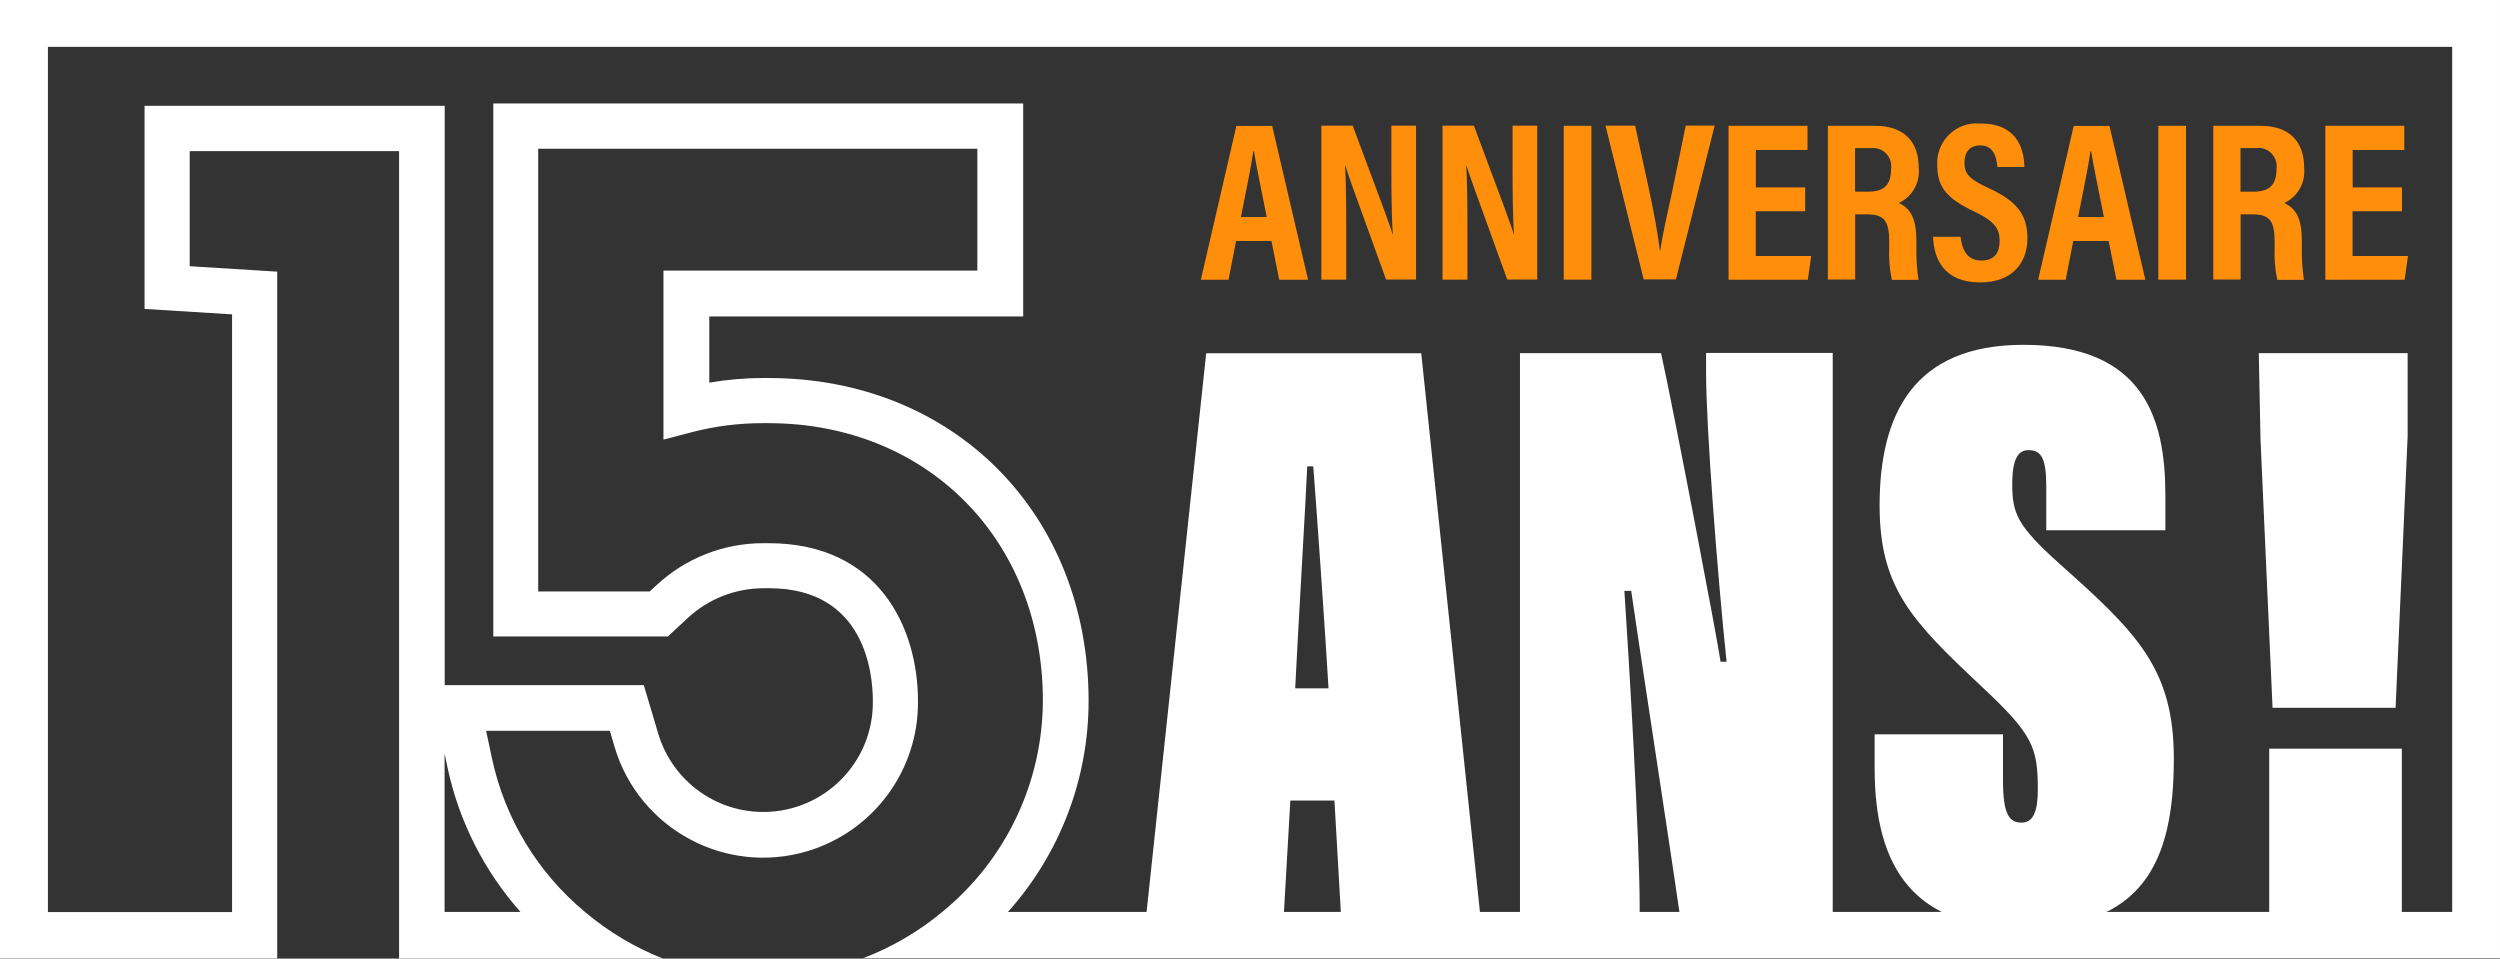 <?xml version="1.0" encoding="UTF-8"?>
<svg data-name="Calque 1" viewBox="0 66.58 215.99 82.82" xmlns="http://www.w3.org/2000/svg">
<rect x="0" y="66.58" width="215.99" height="82.82" fill="#333333" stroke="none"/>
<path d="m0,66.6v82.79h23.95v-.09h0v-59.25l-7.56-.47v-9.94h18.09v69.76h22.8c-2.44-.97-4.72-2.32-6.73-4.02-4.1-3.4-6.94-8.09-8.05-13.3l-.5-2.36h10.69l.41,1.4c2.11,7.08,9.57,11.11,16.65,9,5.72-1.71,9.62-7,9.56-12.97,0-6.29-3.36-13.64-12.91-13.64h-.47c-3.42,0-6.72,1.3-9.22,3.64l-.58.53h-9.63v-38.25h37.94v10.53h-27.12v14.6l2.45-.64c1.99-.52,4.04-.78,6.1-.78h.5c13.74,0,23.73,10.08,23.73,23.97-.02,7.07-3.19,13.75-8.66,18.23-2.05,1.71-4.37,3.07-6.86,4.02h141.41v-82.78H0Zm44.97,78.77h-6.56v-13.7l.25,1.21c.99,4.64,3.16,8.94,6.31,12.49Zm166.89,0h-124.78c4.49-5.01,6.97-11.5,6.97-18.23,0-16.16-11.63-27.9-27.66-27.9h-.5c-1.55,0-3.09.14-4.61.4v-5.72h27.12v-18.4h-45.78v46.05h15.08l1.7-1.58c1.79-1.67,4.14-2.59,6.59-2.59h.47c8.31,0,8.95,7.43,8.95,9.71.09,5.23-4.08,9.53-9.31,9.62-4.24.07-8.01-2.69-9.23-6.76l-1.25-4.2h-17.2v-50.05H12.49v17.55l7.56.47v51.64H4.14v-74.75h207.72v74.75Z" fill="#fff" stroke-width="0px" data-name="Tracé 30940"/>
<g fill="#fff" stroke-width="0px" data-name="Groupe 3767">
<path d="m111.48,135.74l-.59,10.29h-11.9l5.22-48.93h18.58l5.14,48.93h-12.05l-.59-10.29h-3.82.02Zm3.3-9.69c-.21-3.74-1.1-16.53-1.32-19.18h-.52c-.08,2.13-.81,14.4-1.04,19.18h2.88Z" data-name="Tracé 30941"/>
<path d="m131.32,146.02v-48.93h12.19c1.17,5.36,4.85,24.61,5.14,26.66h.52c-.81-7.72-1.77-20.35-1.77-24.91v-1.77h10.94v48.93h-13.15c-.59-4.19-4.05-26.74-4.26-28.37h-.59c.37,5.43,1.32,21.53,1.32,27.18v1.17h-10.36l.02.03Z" data-name="Tracé 30942"/>
<path d="m173.05,130.01v3.97c0,2.93.52,3.67,1.61,3.67,1.04,0,1.4-1.04,1.4-2.86,0-3.67-.44-4.78-4.92-8.96-5.95-5.59-8.75-8.45-8.75-15.58,0-7.87,2.93-13.88,12.42-13.88,10.44,0,12.27,6.39,12.27,13.01v3.01h-10.29v-3.75c0-2.5-.44-3.17-1.54-3.17-.88,0-1.4.73-1.4,2.93,0,2.57.44,3.61,4.11,6.91,6.68,5.95,9.85,9.04,9.85,16.83,0,8.96-2.72,14.63-13.07,14.63-9.25,0-12.78-5.07-12.78-13.82v-2.93h11.09v-.02Z" data-name="Tracé 30943"/>
<path d="m196.34,127.73l-1.04-23.15-.15-7.49h12.86v7.2l-1.04,23.44h-10.65.02Zm-.29,18.29v-14.76h11.46v14.76h-11.46Z" data-name="Tracé 30944"/>
</g>
<g fill="#ff8f0b" stroke-width="0px" data-name="Groupe 3768">
<path d="m106.79,87.4l-.65,3.35h-2.39l3.07-13.29h3.09l3.1,13.29h-2.49l-.67-3.35h-3.07.02Zm2.65-2.07c-.5-2.54-.9-4.4-1.1-5.68h-.06c-.17,1.22-.58,3.23-1.07,5.68h2.24-.02Z" data-name="Tracé 30945"/>
<path d="m114.16,90.73v-13.29h2.71c2.75,7.35,3.27,8.75,3.44,9.39h.02c-.1-1.6-.12-3.55-.12-5.72v-3.67h2.13v13.29h-2.59c-2.83-7.82-3.35-9.24-3.52-9.85h-.02c.09,1.64.1,3.59.1,5.98v3.88h-2.16Z" data-name="Tracé 30946"/>
<path d="m124.63,90.73v-13.29h2.71c2.75,7.35,3.27,8.75,3.44,9.39h.02c-.1-1.6-.12-3.55-.12-5.72v-3.67h2.13v13.29h-2.59c-2.83-7.82-3.35-9.24-3.52-9.85h-.02c.09,1.64.1,3.59.1,5.98v3.88h-2.16Z" data-name="Tracé 30947"/>
<path d="m137.49 77.45v13.29h-2.39v-13.29h2.39z" data-name="Tracé 30948"/>
<path d="m142.01,90.73l-3.3-13.29h2.56l1.22,5.63c.38,1.77.75,3.74.91,5.13h.05c.17-1.35.65-3.33,1.02-5.08l1.17-5.69h2.5l-3.35,13.29h-2.77Z" data-name="Tracé 30949"/>
<path d="m155.95,84.83h-4.26v3.87h4.79l-.29,2.05h-6.85v-13.3h6.82v2.09h-4.46v3.23h4.26v2.07h-.02Z" data-name="Tracé 30950"/>
<path d="m160.28,85.07v5.66h-2.36v-13.28h4.06c2.42,0,3.79,1.26,3.79,3.64.13,1.27-.56,2.49-1.72,3.03,1.04.49,1.52,1.35,1.52,3.32v.53c-.02.93.04,1.86.18,2.79h-2.3c-.2-.92-.27-1.86-.23-2.8v-.49c0-1.78-.41-2.37-1.9-2.37h-1.05Zm0-1.93h1.11c1.43,0,1.99-.63,1.99-1.96.13-.87-.47-1.68-1.34-1.8-.14-.02-.28-.02-.42,0h-1.35v3.77h.01Z" data-name="Tracé 30951"/>
<path d="m169.38,87.02c.12,1.1.56,2.07,1.78,2.07s1.6-.73,1.6-1.72c0-1.1-.53-1.72-2.22-2.53-2.27-1.08-3.17-2.04-3.17-4-.1-1.89,1.35-3.5,3.23-3.6.18,0,.36,0,.54.01,2.98,0,3.73,2.02,3.76,3.76h-2.33c-.08-.76-.27-1.87-1.48-1.87-.94,0-1.37.61-1.37,1.51,0,.96.43,1.4,1.98,2.13,2.39,1.1,3.46,2.18,3.46,4.4,0,2.09-1.29,3.8-4.09,3.8-3.06,0-3.99-1.96-4.06-3.94h2.37v-.02Z" data-name="Tracé 30952"/>
<path d="m179.12,87.4l-.65,3.35h-2.38l3.07-13.29h3.09l3.1,13.29h-2.5l-.67-3.35h-3.07.01Zm2.65-2.07c-.5-2.54-.9-4.4-1.1-5.68h-.06c-.17,1.22-.58,3.23-1.07,5.68h2.22Z" data-name="Tracé 30953"/>
<path d="m188.86 77.45v13.29h-2.39v-13.29h2.39z" data-name="Tracé 30954"/>
<path d="m193.58,85.07v5.66h-2.36v-13.28h4.06c2.42,0,3.79,1.26,3.79,3.64.13,1.27-.56,2.49-1.72,3.03,1.04.49,1.52,1.35,1.52,3.32v.53c-.02.93.04,1.86.18,2.79h-2.3c-.2-.92-.27-1.86-.23-2.8v-.49c0-1.78-.41-2.37-1.9-2.37h-1.05Zm0-1.93h1.11c1.43,0,1.99-.63,1.99-1.96.13-.87-.47-1.68-1.34-1.81-.14-.02-.28-.02-.42,0h-1.35v3.77h.02Z" data-name="Tracé 30955"/>
<path d="m207.51,84.83h-4.26v3.87h4.79l-.29,2.05h-6.85v-13.3h6.82v2.09h-4.46v3.23h4.26v2.07h-.02Z" data-name="Tracé 30956"/>
</g>
</svg>
